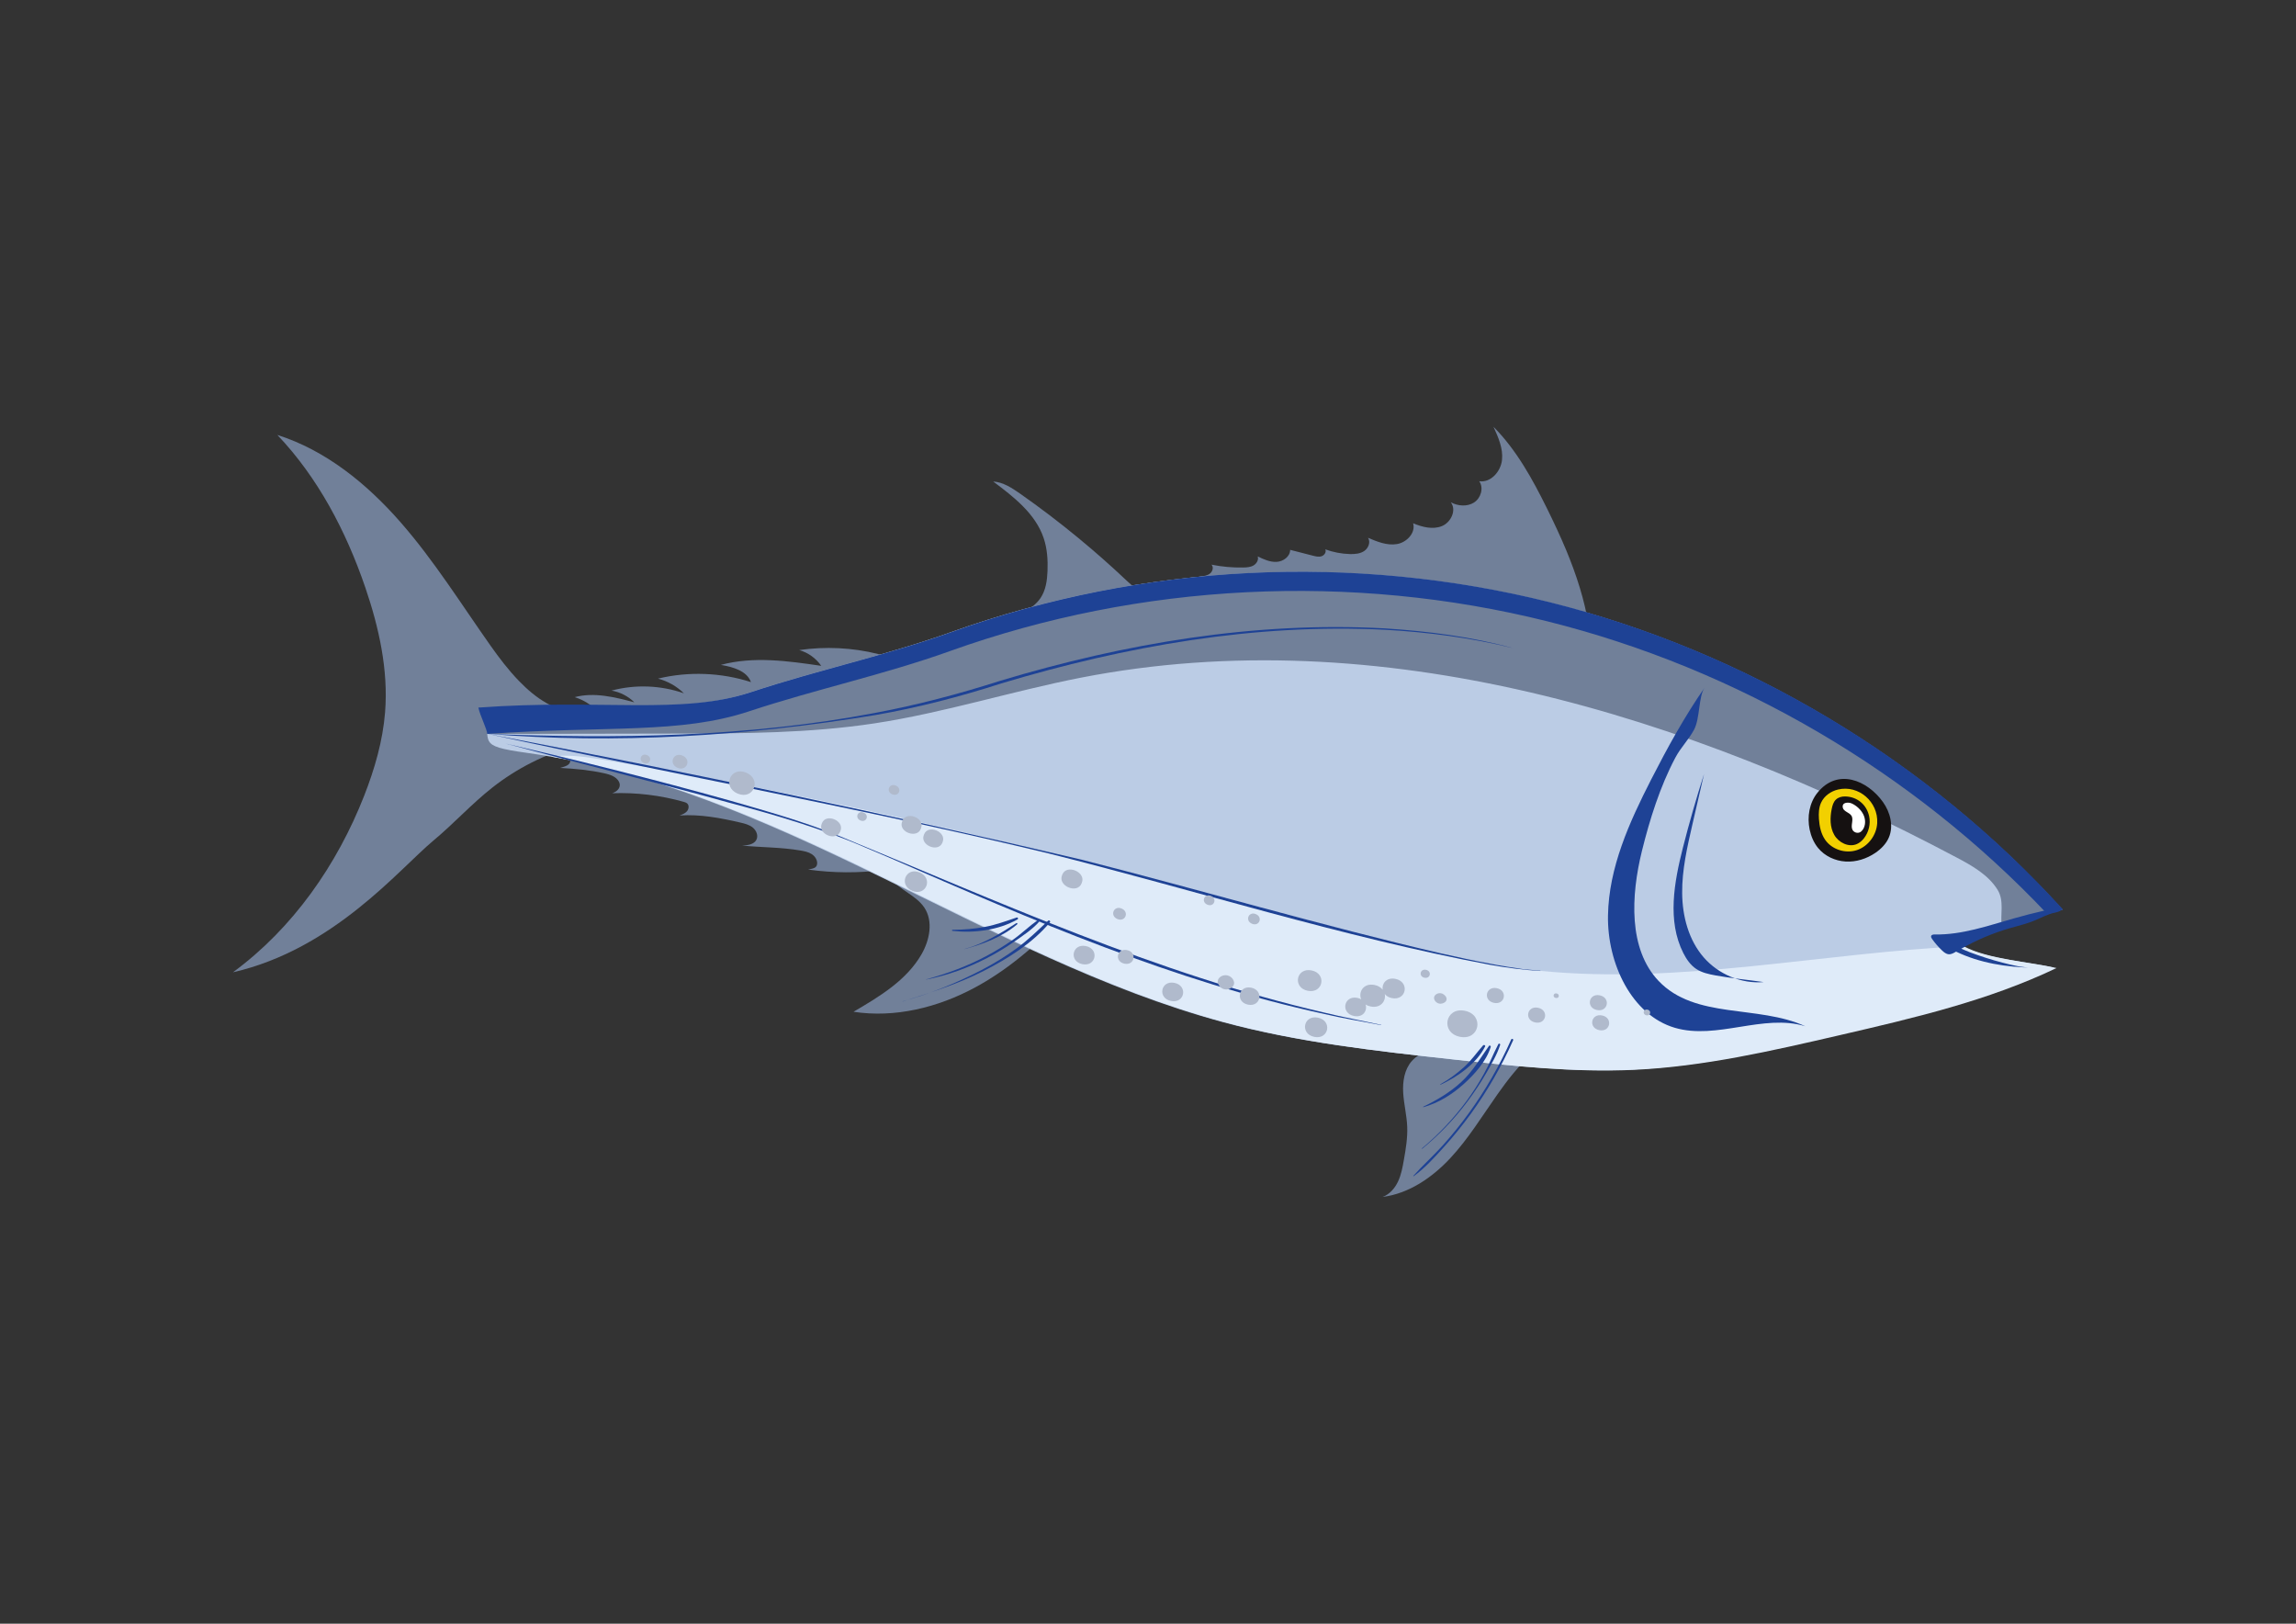 <?xml version="1.0" encoding="utf-8"?>
<!-- Generator: Adobe Illustrator 27.7.0, SVG Export Plug-In . SVG Version: 6.00 Build 0)  -->
<svg version="1.1" id="Laag_1" xmlns="http://www.w3.org/2000/svg" xmlns:xlink="http://www.w3.org/1999/xlink" x="0px" y="0px"
	 viewBox="0 0 841.89 595.28" style="enable-background:new 0 0 841.89 595.28;" xml:space="preserve">
<rect x="0" y="0" width="841.89" height="595.28" fill="#333333" stroke="none"/>
<style type="text/css">
	.st0{fill:#E6332A;}
	.st1{fill:#DB3D30;}
	.st2{fill:#EA6554;}
	.st3{fill:#F6E1E1;}
	.st4{fill:#AF2B29;}
	.st5{fill:#861F1C;}
	.st6{opacity:0.56;fill:#F6E1E1;}
	.st7{fill:#5C1415;}
	.st8{fill:#1E4295;}
	.st9{fill:#FFFFFF;}
	.st10{fill:#151111;}
	.st11{fill:#1F3A74;}
	.st12{opacity:0.52;}
	.st13{fill:#8B8BA1;}
	.st14{fill:#A79C9D;}
	.st15{fill:#7E7675;}
	.st16{opacity:0.55;}
	.st17{fill:#AFAEBE;}
	.st18{fill:#DCDBDB;}
	.st19{fill:#3F3939;}
	.st20{opacity:0.69;}
	.st21{fill:#55527B;}
	.st22{fill:#D96528;}
	.st23{opacity:0.66;}
	.st24{fill:#9F5224;}
	.st25{fill:#787883;}
	.st26{fill:#E2E1F0;}
	.st27{opacity:0.91;}
	.st28{fill:#6B3617;}
	.st29{opacity:0.54;}
	.st30{fill:#F7AE7E;}
	.st31{opacity:0.73;}
	.st32{fill:#EDAB7F;}
	.st33{fill:#FAC49E;}
	.st34{fill:#718099;}
	.st35{fill:#BBCCE5;}
	.st36{fill:#DFEBF9;}
	.st37{fill:#F2D000;}
	.st38{fill:#B0BACC;}
</style>
<g>
	<g>
		<g>
			<g>
				<g>
					<path class="st34" d="M323.96,318.95c-9.17,1.18-18.5,1.13-27.65-0.16c1.61-0.34,3.05-0.45,3.29-1.91
						c0.24-1.46-0.7-2.92-1.94-3.73c-1.24-0.81-2.74-1.1-4.2-1.35c-7.05-1.21-14.28-1.1-21.35-1.81c1.98-0.07,4.34-0.36,5.24-2.12
						c0.76-1.49,0-3.38-1.28-4.44c-1.28-1.06-2.97-1.49-4.59-1.86c-7.31-1.7-14.8-3.11-22.29-2.6c0.98-0.36,2-0.74,2.69-1.53
						c0.68-0.78,0.88-2.1,0.14-2.83c-0.36-0.35-0.87-0.51-1.36-0.65c-8.5-2.4-17.38-3.47-26.21-3.15c2.22-0.69,3.48-2.48,2.46-4.31
						c-1.03-1.83-3.27-2.54-5.32-3c-5.33-1.18-10.79-1.69-16.24-1.97c1.9-0.55,3.91-0.98,3.74-2.89c-0.17-1.91-2.06-3.34-3.97-3.53
						c7.09-0.17,14.1,1.29,21.04,2.73c15.42,3.21,30.84,6.43,46.19,9.95c13.61,3.12,27.21,6.51,40.23,11.56
						c7.08,2.75,14.49,6.48,17.79,13.32C332.61,317.35,327.79,318.46,323.96,318.95z"/>
					<g>
						<path class="st34" d="M567.25,186.41c-5.32-10.75-11.18-21.45-19.63-29.95c1.77,3.86,3.59,7.97,3.13,12.19
							c-0.46,4.23-4.15,8.41-8.35,7.77c1.73,2.44,0.62,6.18-1.89,7.79c-2.51,1.62-5.92,1.35-8.55-0.07
							c2.24,2.84,0.08,7.41-3.28,8.75c-3.36,1.34-7.18,0.34-10.52-1.05c1.01,3.51-2.36,7.05-5.97,7.63
							c-3.6,0.59-7.19-0.87-10.55-2.3c0.98,1.55,0.15,3.74-1.35,4.79c-1.5,1.05-3.44,1.21-5.27,1.17c-3.09-0.08-6.16-0.67-9.07-1.73
							c0.49,0.97-0.32,2.18-1.35,2.52c-1.03,0.34-2.15,0.07-3.19-0.2c-2.78-0.71-5.56-1.43-8.34-2.14c0.01,2.44-2.51,4.27-4.95,4.41
							c-2.43,0.14-4.75-0.94-6.95-1.99c0.42,1.24-0.39,2.63-1.52,3.29c-1.13,0.66-2.5,0.74-3.81,0.77c-3.9,0.07-7.8-0.28-11.62-1.05
							c0.86,0.88,0.45,2.46-0.51,3.23c-0.95,0.77-2.24,0.95-3.46,1.11c-2.88,0.36-5.76,0.73-8.64,1.09
							c1.92,7.47,8.61,12.62,15.16,16.69c6.46,4.01,13.24,7.56,20.46,9.94c6.81,2.24,13.92,3.41,21,4.52
							c26.51,4.16,53.13,7.58,79.82,10.27c3.43,0.35,7.02,0.66,10.22-0.62c8.32-3.32,5.34-16.88,4.28-23.68
							c-1.49-9.58-4.54-18.86-8.24-27.8C572.14,196.57,569.75,191.46,567.25,186.41z"/>
						<path class="st34" d="M374.06,180.99c-3-2.1-6.23-4.23-9.89-4.47c7.54,5.63,15.5,11.81,18.51,20.73
							c1.31,3.87,1.58,8.03,1.42,12.11c-0.14,3.45-0.63,7.04-2.57,9.9c-1.33,1.96-3.25,3.44-5.22,4.75c-2.41,1.6-4.95,3.01-7.59,4.2
							c-1.88,0.85-4.08,1.9-4.45,3.93c-0.3,1.62,0.75,3.17,1.89,4.35c3.5,3.61,8.37,5.67,13.32,6.52
							c4.96,0.85,10.03,0.57,15.04,0.09c7.94-0.77,15.84-2.07,23.61-3.88c5.3-1.23,11.32-4.04,9.28-10.65
							c-1.84-5.98-9.83-11.48-14.24-15.65c-5.76-5.45-11.71-10.7-17.83-15.74C388.47,191.52,381.37,186.11,374.06,180.99z"/>
						<path class="st34" d="M293.06,238.33c3.25,0.92,6.15,3,8.07,5.78c-12.23-1.8-24.87-3.57-36.8-0.35
							c4.38,0.77,9.51,2.13,11.03,6.31c-10.96-3.53-22.9-3.98-34.09-1.28c3.57,0.93,6.88,2.81,9.5,5.39
							c-8.48-2.97-17.85-3.32-26.53-1c3.13,0.54,6.09,2.06,8.35,4.3c-7.16-1.9-14.72-3.8-21.87-1.89c4,1.21,7.58,3.78,10.01,7.19
							c1.69,2.37,2.86,5.14,4.97,7.14c3.48,3.28,8.67,3.75,13.44,4.03c15.34,0.88,30.75,1.51,46.06,0.09
							c15.3-1.42,30.56-4.94,44.22-11.99c3.26-1.68,6.81-4.19,6.89-7.85c0.15-6.52-8.62-12.98-14.34-14.43
							C312.57,237.41,302.63,236.94,293.06,238.33z"/>
						<path class="st34" d="M179.86,236.7c-10.77-15.26-20.7-31.19-33-45.25c-12.3-14.05-27.35-26.34-45.16-31.99
							c14.93,15.69,25.2,35.35,32.22,55.84c5.04,14.74,8.51,30.3,7.28,45.82c-0.84,10.5-3.8,20.73-7.64,30.54
							c-9.94,25.39-26.16,48.66-48.14,64.8c36.97-8.47,60.87-37.76,73.48-48.27c7.47-6.22,14.04-13.49,21.69-19.5
							c8.86-6.96,19.1-12.15,29.96-15.16c3.95-1.1,9.24-2.93,8.25-8.08c-0.66-3.42-3.18-3.71-6.17-3.92
							c-9.1-0.64-16.16-5.47-22.4-11.94C186.39,245.61,183.04,241.2,179.86,236.7z"/>
					</g>
				</g>
				<path class="st34" d="M392.87,332.95c-10.37,11.35-21.92,21.86-35.46,29.14c-13.54,7.28-29.26,11.18-44.45,8.84
					c9.54-5.57,19.5-11.56,24.98-21.15c2.97-5.2,4.31-12.05,0.99-17.04c-3.1-4.66-9.34-6.43-12.47-11.07
					c14.82-6.8,32.02-8.28,47.78-4.1c4.1,1.09,8.27,2.66,11.1,5.82c2.82,3.16,3.82,8.3,1.23,11.65c-0.25,0.33-0.68,0.66-1.04,0.45
					c-0.36-0.21,0.28-0.85,0.35-0.45L392.87,332.95z"/>
				<path class="st34" d="M549.06,401.23c-5.6,7.94-10.68,16.31-17.31,23.41c-6.63,7.1-15.15,12.95-24.79,14.18
					c2.57-0.94,4.5-3.18,5.66-5.65c1.17-2.47,1.67-5.2,2.14-7.9c0.71-4.04,1.4-8.13,1.23-12.23c-0.17-4.15-1.22-8.22-1.47-12.37
					c-0.25-4.15,0.43-8.61,3.19-11.71c1.68-1.89,3.98-3.1,6.27-4.18c10.18-4.8,21.22-7.8,32.43-8.81c3.63-0.33,7.44-0.42,10.77,1.09
					c0.89,0.41,2.9,1.59,2.95,2.77c0.05,1.4-0.43,0.72-1.28,1.45c-2.16,1.87-5.17,3.21-7.42,5.27
					C556.71,390.9,552.74,396,549.06,401.23z"/>
			</g>
			<path class="st35" d="M756.19,333.48c-49.87-54.94-116.27-94.68-188.26-112.66c-71.99-17.98-149.28-14.13-219.12,10.91
				c-24.1,8.64-49.26,14-73.56,22.05c-25.65,8.49-52.01,3.18-97.41,6.47c2.44,12.23-3.74,13.08,15.49,15.78
				c92.02,12.92,167.93,75.12,254.97,98.67c27.38,7.41,55.71,10.53,83.91,13.63c22,2.42,44.12,4.84,66.23,3.79
				c25.46-1.2,50.46-6.97,75.3-12.71c27.08-6.26,54.41-12.61,79.49-24.61c-10.37-2.43-27.28-3.29-35.87-9.09
				C729.16,340.02,743.58,337.35,756.19,333.48z"/>
			<path class="st34" d="M177.83,260.25c45.4-3.29,71.77,2.02,97.41-6.47c24.3-8.05,49.47-13.41,73.56-22.05
				c69.85-25.04,147.13-28.89,219.12-10.91s138.39,57.71,188.26,112.66c-7.08,2.17-14.74,3.97-22.18,6.13
				c-0.62-4.18,0.99-9.27-1.49-13.32c-3.38-5.53-9.33-8.87-15.06-11.91c-98.43-52.23-211.71-87.3-321.07-65.94
				c-25.36,4.95-50.12,12.86-75.67,16.75c-23.98,3.65-48.35,3.7-72.61,3.75c-23.16,0.04-46.31,0.09-69.47,0.13
				C178.5,267.05,178.63,264.26,177.83,260.25z"/>
			<path class="st8" d="M567.42,227.8c-71.99-17.98-149.28-14.13-219.12,10.91c-24.1,8.64-49.26,14-73.56,22.05
				c-25.36,8.4-51.62,5.25-96.09,8.31c-0.06-1.79-2.66-6.77-3.24-9.66c45.4-3.29,74.46,2.81,100.11-5.68
				c24.3-8.05,49.47-13.41,73.56-22.05c69.85-25.04,147.13-28.89,219.12-10.91c71.99,17.98,138.39,57.71,188.26,112.66
				c-1.88,0.58-3.81,1.13-5.76,1.67C701.44,282.93,637.04,245.19,567.42,227.8z"/>
			<path class="st36" d="M202.06,277.37c5.36-0.73,11.27-0.11,16.6,0.76c89.18,14.49,177.01,36.27,264.17,60.07
				c27.01,7.38,54.14,14.99,82.01,17.74c51.6,5.09,103.47-6.66,155.17-9.05c8.99,4.84,24.38,5.74,34.07,8.01
				c-25.07,11.99-52.41,18.34-79.49,24.61c-24.84,5.74-49.84,11.51-75.3,12.71c-22.11,1.04-44.22-1.38-66.23-3.79
				c-28.2-3.1-56.53-6.22-83.91-13.63C364.61,351.93,290.57,292.59,202.06,277.37z"/>
			<path class="st8" d="M602.05,312.01c-4.03,16.34-5,35.92,6.09,47.59c13.49,14.21,36.42,8.68,53.83,16.64
				c-15.41-4.72-32.45,5.12-47.9,0.55c-15.73-4.66-24.76-23.5-24.46-41.14c0.3-17.64,7.85-34.24,15.8-49.81
				c5.95-11.63,12.23-23.09,19.62-33.74c-2.25,3.24-1.63,11.24-3.86,15.42c-1.96,3.66-4.87,6.48-6.88,10.28
				C608.72,288.31,604.91,300.41,602.05,312.01z"/>
			<path class="st8" d="M624.75,351.04c-5.58-6.39-7.86-15.13-7.94-23.61c-0.08-8.48,1.84-16.84,3.74-25.11
				c1.43-6.18,2.85-12.36,4.28-18.55c-2.85,8.9-5.43,17.89-7.73,26.94c-3.25,12.78-5.82,26.92,0.13,38.69
				c1.15,2.27,2.65,4.45,4.77,5.85c2.08,1.37,4.58,1.9,7.03,2.35c5.86,1.08,11.78,1.59,17.66,2.44
				C638.54,360.77,630.13,357.19,624.75,351.04z"/>
			<path class="st10" d="M690.46,294.07c2.65,3.73,3.95,8.76,2.14,12.97c-1,2.33-2.86,4.21-4.96,5.64
				c-3.18,2.16-7.04,3.4-10.88,3.17c-3.84-0.22-7.63-1.96-10.08-4.93c-1.61-1.94-2.61-4.34-3.13-6.81
				c-0.96-4.63-0.12-9.74,2.83-13.43C673.75,281.45,684.74,286.02,690.46,294.07z"/>
			<path class="st37" d="M688.33,301.75c-0.24,4.37-3.26,8.5-7.41,9.9c-4.15,1.4-9.15-0.15-11.66-3.74c-1.55-2.23-2.12-5-2.3-7.71
				c-0.13-2.03-0.05-4.14,0.81-5.98c1.14-2.45,3.58-4.15,6.21-4.77C681.54,287.68,688.75,293.98,688.33,301.75z"/>
			<path class="st10" d="M685.36,299.2c0.62,2.83-0.12,5.91-1.92,8.17c-0.69,0.87-1.55,1.63-2.57,2.07
				c-2.99,1.31-6.67-0.51-8.29-3.35c-1.62-2.84-1.58-6.34-0.93-9.54c0.25-1.23,0.61-2.52,1.52-3.39c0.87-0.85,2.14-1.19,3.36-1.17
				C680.88,292.03,684.43,294.91,685.36,299.2z"/>
			<path class="st9" d="M683.25,298.62c0.84,1.71,0.9,3.87-0.15,5.47c-0.29,0.44-0.67,0.84-1.15,1.06c-0.94,0.43-2.18,0.01-2.67-0.9
				c-0.83-1.56,0.53-3.69-0.4-5.19c-0.78-1.25-2.85-1.5-3.16-2.94c-0.45-2.07,2.09-2.1,3.27-1.56
				C680.76,295.37,682.4,296.88,683.25,298.62z"/>
			<path class="st8" d="M755.19,332.77c-1.48-0.36-3.99,0.71-5.46,1.04c-3.79,0.86-7.56,1.83-11.3,2.89
				c-9.51,2.7-19.06,6.07-28.95,5.89c-0.52-0.01-1.18,0.05-1.36,0.54c-0.14,0.38,0.1,0.78,0.33,1.11c1.08,1.52,2.31,2.93,3.65,4.21
				c0.69,0.66,1.48,1.31,2.43,1.39c0.96,0.08,1.86-0.45,2.69-0.95c0.01,0,0.01-0.01,0.02-0.01c8.68,4.17,18.48,5.73,28.13,5.88
				c-3.77,0-7.35-0.87-10.98-1.81c-4.11-1.06-8.16-2.35-12.13-3.85c-1.05-0.4-2.07-0.86-3.11-1.29c5.56-3.14,11.47-5.68,17.6-7.46
				c3.11-0.9,6.28-1.63,9.27-2.86c2.51-1.04,4.92-2.43,7.6-2.92C754.42,334.44,757.59,333.35,755.19,332.77z"/>
			<g>
				<g>
					<path class="st8" d="M518.24,431.09c3.42-3.85,7.3-7.29,10.75-11.13c3.37-3.75,6.55-7.68,9.52-11.76
						c6.15-8.45,11.37-17.55,15.61-27.1c0.2-0.45,0.91-0.17,0.71,0.28c-4.22,9.49-9.4,18.53-15.5,26.94
						c-3.04,4.19-6.29,8.22-9.76,12.06c-3.41,3.79-7.06,7.83-11.2,10.83C518.29,431.27,518.17,431.17,518.24,431.09L518.24,431.09z"
						/>
				</g>
				<g>
					<path class="st8" d="M521.39,421.02c6.12-5.13,11.63-10.95,16.37-17.39c2.32-3.16,4.43-6.47,6.34-9.9
						c1.97-3.55,3.42-7.33,5.3-10.91c0.21-0.41,0.81-0.18,0.67,0.27c-1.16,3.59-3.21,7.05-5.09,10.3
						c-2.09,3.62-4.41,7.11-6.92,10.46c-4.8,6.42-10.37,12.21-16.56,17.3C521.41,421.23,521.3,421.09,521.39,421.02L521.39,421.02z"
						/>
				</g>
				<g>
					<path class="st8" d="M521.88,405.74c5.05-2.44,9.83-5.27,13.97-9.09c4.22-3.9,6.85-8.55,10.1-13.18
						c0.26-0.37,0.79-0.03,0.66,0.37c-1.66,5.32-5.97,10.07-10.04,13.71c-4.21,3.77-9.18,6.83-14.64,8.36
						C521.83,405.94,521.79,405.78,521.88,405.74L521.88,405.74z"/>
				</g>
				<g>
					<path class="st8" d="M528.15,397.5c3.13-1.75,5.99-3.86,8.65-6.26c2.69-2.42,4.63-5.29,7-7.97c0.3-0.34,0.98-0.05,0.74,0.41
						c-3.2,6.3-10.07,11.11-16.32,13.99C528.12,397.71,528.05,397.56,528.15,397.5L528.15,397.5z"/>
				</g>
			</g>
			<g>
				<g>
					<path class="st8" d="M330.96,367.12c9.89-2.74,19.74-6.7,28.84-11.44c4.58-2.38,9-5.07,13.15-8.13
						c4.11-3.03,7.67-6.52,11.38-10.01c0.37-0.35,0.97,0.23,0.64,0.62c-6.34,7.63-15.49,13.32-24.24,17.78
						c-9.55,4.86-19.59,7.97-29.76,11.23C330.94,367.18,330.93,367.13,330.96,367.12L330.96,367.12z"/>
				</g>
				<g>
					<path class="st8" d="M339.55,359.07c7.55-2.07,14.92-4.77,21.85-8.43c3.49-1.85,6.86-3.9,10.09-6.17
						c3.16-2.22,5.93-4.96,9.07-7.17c0.33-0.24,0.85,0.18,0.55,0.53c-2.5,2.86-5.98,5.16-9.08,7.31c-3.2,2.21-6.54,4.23-9.99,6.03
						c-7.09,3.68-14.63,6.45-22.48,7.95C339.53,359.12,339.52,359.07,339.55,359.07L339.55,359.07z"/>
				</g>
				<g>
					<path class="st8" d="M353.68,347.91c6.95-1.87,12.99-5.57,18.95-9.46c0.29-0.19,0.61,0.19,0.34,0.42
						c-5.5,4.66-12.42,7.23-19.28,9.08C353.66,347.97,353.65,347.92,353.68,347.91L353.68,347.91z"/>
				</g>
				<g>
					<path class="st8" d="M349.29,340.88c3.98-0.01,8.07-0.34,11.98-1.09c3.97-0.75,7.69-2.12,11.5-3.41
						c0.47-0.16,0.74,0.46,0.31,0.7c-7.06,3.97-15.9,5.1-23.84,4.19C348.98,341.25,349.03,340.88,349.29,340.88L349.29,340.88z"/>
				</g>
			</g>
			<g>
				<path class="st8" d="M178.65,269.03c47.45,1.9,95.42,1.28,142.19-7.66c15.6-2.93,30.89-6.97,46.02-11.81
					c45.53-13.68,93.27-21.81,140.91-19.18c15.76,1,31.93,3.08,46.99,7.22c-15.41-3.78-31.2-5.86-47.02-6.72
					c-47.57-2.41-95.13,6.05-140.58,19.67c-15.09,4.87-30.53,8.88-46.17,11.6C274.13,269.85,225.83,272.9,178.65,269.03
					L178.65,269.03z"/>
			</g>
		</g>
		<g>
			<g>
				<path class="st8" d="M178.66,269.03c72.74,13.94,145.88,29.15,217.94,46.14c41.88,10.63,89.74,24.62,131.72,34.34
					c5.49,1.25,12.61,2.8,18.16,3.8c3.83,0.77,8.38,1.45,12.2,2c0,0,6.16,0.57,6.16,0.57l0,0.1c-5.85-0.33-12.73-1.23-18.43-2.26
					c-54.57-10.27-108.15-27.36-161.98-40.85C317.26,296.63,246.13,283.72,178.66,269.03L178.66,269.03z"/>
			</g>
			<g>
				<path class="st8" d="M185.36,272.59c27.44,6.38,54.77,13.22,81.9,20.8c13.52,3.9,27.13,7.69,40.21,12.99
					c58.48,24.06,116.49,50.61,178.35,64.91c6.13,1.53,14.44,3.09,20.64,4.44c0,0-0.02,0.1-0.02,0.1
					c-6.29-1.24-14.64-2.6-20.74-4.06c-55.09-11.94-107.4-34.5-158.85-57c0,0-9.72-4.13-9.72-4.13
					c-16.06-6.98-33.21-11.97-50.1-16.45C239.96,286.68,212.32,279.84,185.36,272.59L185.36,272.59z"/>
			</g>
		</g>
	</g>
	<g>
		<path class="st38" d="M398.14,346.84c-5.03-1.01-6.29,5.62-1.24,6.64C401.93,354.49,403.18,347.85,398.14,346.84z"/>
		<path class="st38" d="M430.63,360.33c-5.03-1.01-6.29,5.62-1.24,6.64C434.41,367.98,435.67,361.35,430.63,360.33z"/>
		<path class="st38" d="M413.25,348.32c-3.77-0.76-4.71,4.22-0.93,4.98C416.09,354.06,417.03,349.08,413.25,348.32z"/>
		<path class="st38" d="M458.79,362.1c-4.72-0.95-5.89,5.27-1.17,6.22C462.34,369.28,463.51,363.06,458.79,362.1z"/>
		<path class="st38" d="M449.99,357.58c-2.11-0.42-4.21,1.38-3.23,3.24l0.16,0.31c0.9,1.7,3.2,2.16,4.64,0.94l0.26-0.22
			C453.4,360.5,452.1,358.01,449.99,357.58z"/>
		<path class="st38" d="M480.92,355.77c-5.66-1.14-7.07,6.33-1.4,7.47C485.19,364.37,486.6,356.91,480.92,355.77z"/>
		<path class="st38" d="M483.25,373.09c-5.35-1.08-6.68,5.97-1.32,7.05C487.28,381.22,488.61,374.17,483.25,373.09z"/>
		<path class="st38" d="M511.67,358.87c-3.31-0.67-5.06,1.78-4.67,3.99c-0.62-0.81-1.57-1.47-2.97-1.75
			c-4.12-0.83-6.03,2.63-4.91,5.27c-0.4-0.23-0.84-0.43-1.39-0.54c-5.03-1.01-6.29,5.62-1.24,6.64c3.34,0.67,4.96-2.01,4.24-4.2
			c0.51,0.31,1.11,0.56,1.83,0.71c3.75,0.76,5.73-2.07,5.2-4.57c0.56,0.69,1.38,1.26,2.59,1.5
			C515.7,367,517.03,359.95,511.67,358.87z"/>
		<path class="st38" d="M529.74,364.89c-0.09-0.08-0.18-0.16-0.28-0.24c-1.26-1.1-3.36-0.4-3.61,0.95
			c-0.25,1.34,1.45,2.81,3.01,2.28c0.12-0.04,0.23-0.08,0.34-0.12C530.59,367.29,530.86,365.87,529.74,364.89z"/>
		<path class="st38" d="M522.87,355.55c-2.2-0.44-2.75,2.46-0.54,2.9C524.53,358.9,525.08,355.99,522.87,355.55z"/>
		<path class="st38" d="M563.95,369.46c-4.09-0.82-5.11,4.57-1.01,5.39C567.03,375.68,568.05,370.28,563.95,369.46z"/>
		<path class="st38" d="M586.58,364.9c-4.09-0.82-5.11,4.57-1.01,5.39C589.66,371.12,590.68,365.73,586.58,364.9z"/>
		<path class="st38" d="M570.78,364.21c-1.26-0.25-1.57,1.41-0.31,1.66C571.73,366.13,572.04,364.47,570.78,364.21z"/>
		<path class="st38" d="M548.83,362.28c-4.09-0.82-5.11,4.57-1.01,5.39C551.91,368.5,552.93,363.1,548.83,362.28z"/>
		<path class="st38" d="M537.12,370.57c-7.24-1.46-9.04,8.08-1.79,9.54C542.57,381.57,544.37,372.03,537.12,370.57z"/>
		<path class="st38" d="M587.44,372.28c-4.09-0.82-5.11,4.57-1.01,5.39C590.51,378.5,591.53,373.1,587.44,372.28z"/>
		<path class="st38" d="M604.09,370.15c-1.57-0.32-1.96,1.76-0.39,2.07C605.27,372.54,605.66,370.47,604.09,370.15z"/>
	</g>
	<g>
		<path class="st38" d="M389.53,320.62l-0.11,0.29c-1.57,3.92,5.59,6.91,7.16,2.98l0.11-0.29
			C398.27,319.68,391.11,316.69,389.53,320.62z"/>
		<path class="st38" d="M411.27,333.08c-2.91-1.21-4.46,2.64-1.54,3.85C412.64,338.15,414.18,334.3,411.27,333.08z"/>
		<path class="st38" d="M338.86,305.84l-0.11,0.29c-1.49,3.72,5.29,6.55,6.79,2.83l0.11-0.29
			C347.13,304.95,340.35,302.12,338.86,305.84z"/>
		<path class="st38" d="M337.68,303.75l0.1-0.29c1.25-3.8-5.71-6.19-6.95-2.38l-0.1,0.29C329.48,305.18,336.43,307.56,337.68,303.75
			z"/>
		<path class="st38" d="M301.4,301.75l-0.11,0.29c-1.49,3.72,5.29,6.55,6.79,2.83l0.11-0.29
			C309.68,300.86,302.9,298.03,301.4,301.75z"/>
		<path class="st38" d="M337.2,319.86c-5.09-2.12-7.8,4.61-2.7,6.74C339.59,328.71,342.3,321.98,337.2,319.86z"/>
		<path class="st38" d="M316.67,297.91c-2.18-0.91-3.34,1.98-1.16,2.89C317.7,301.71,318.86,298.82,316.67,297.91z"/>
		<path class="st38" d="M237.24,276.83c-2.18-0.91-3.34,1.98-1.16,2.89C238.26,280.62,239.42,277.74,237.24,276.83z"/>
		<path class="st38" d="M328.47,288c-2.43-1.01-3.72,2.2-1.29,3.21C329.61,292.22,330.9,289.01,328.47,288z"/>
		<path class="st38" d="M250.25,277.01c-3.4-1.41-5.2,3.07-1.8,4.49C251.84,282.91,253.65,278.42,250.25,277.01z"/>
		<path class="st38" d="M273.6,283.26c-5.82-2.42-8.92,5.27-3.09,7.7C276.34,293.38,279.43,285.69,273.6,283.26z"/>
		<path class="st38" d="M444.01,328.46c-2.43-1.01-3.72,2.2-1.29,3.21C445.15,332.68,446.44,329.47,444.01,328.46z"/>
		<path class="st38" d="M460.49,335.13c-2.67-1.11-4.09,2.42-1.41,3.53C461.75,339.77,463.17,336.25,460.49,335.13z"/>
	</g>
</g>
</svg>
